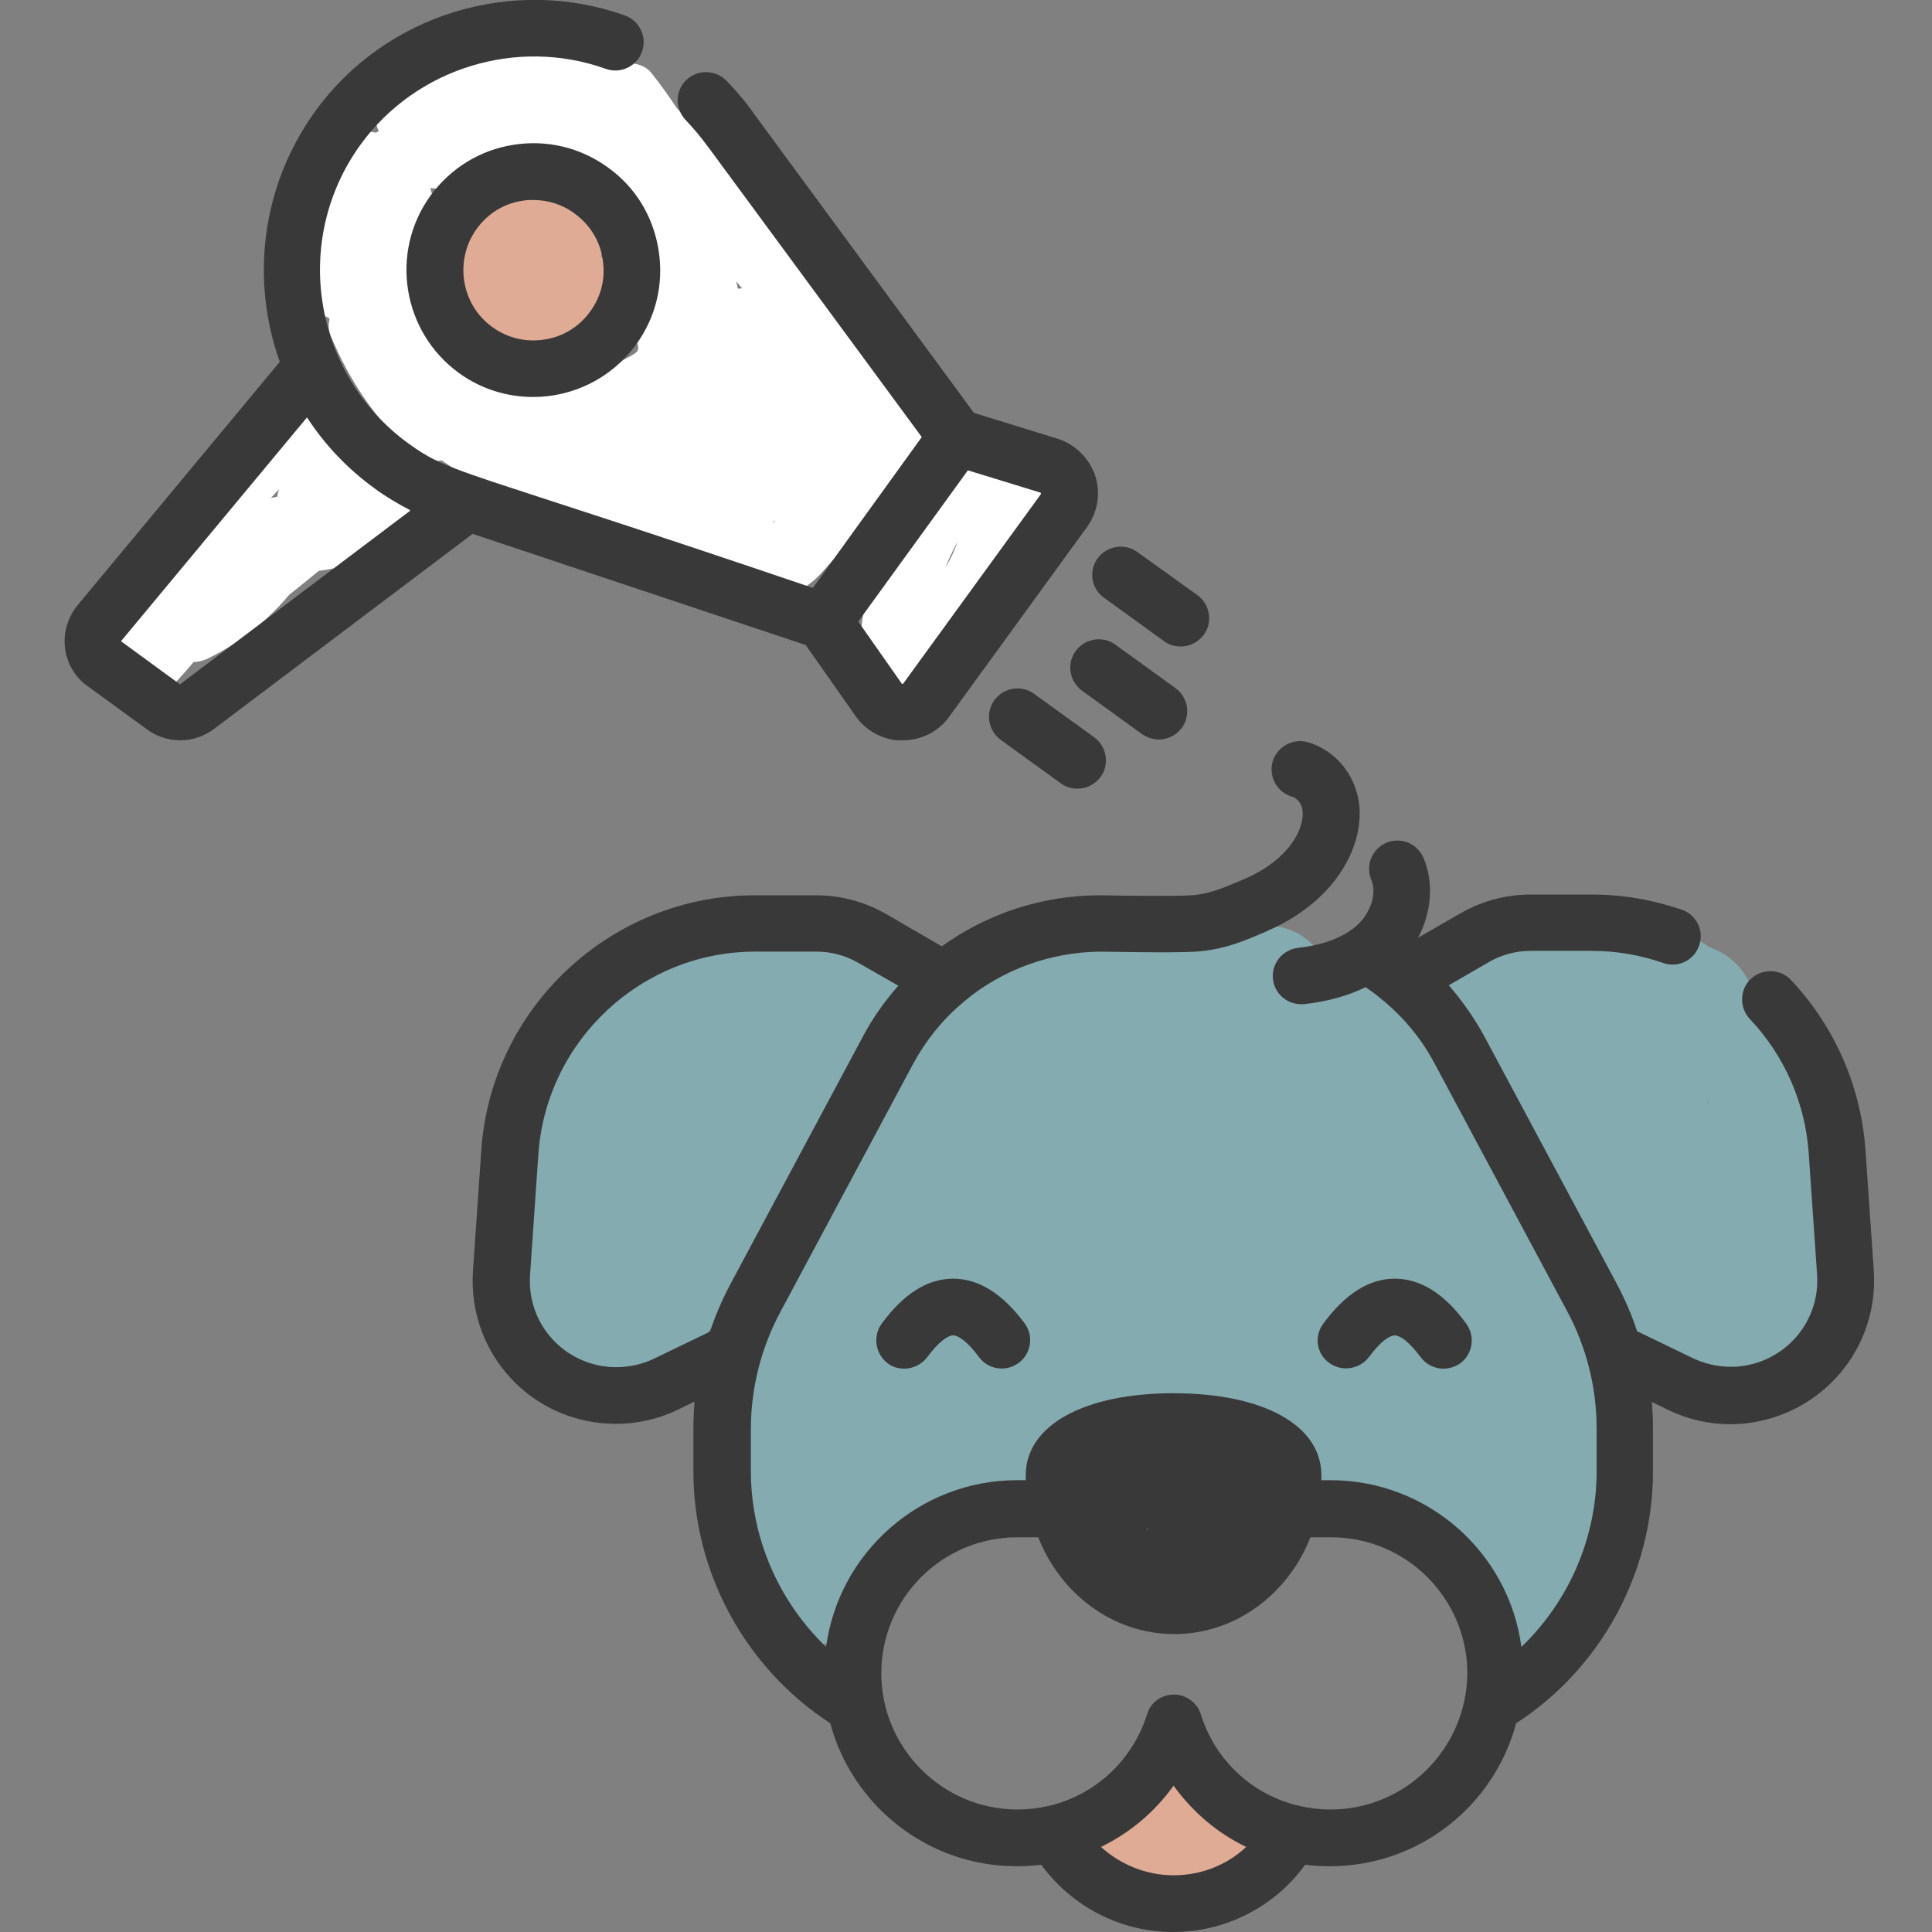 <svg xmlns="http://www.w3.org/2000/svg" xmlns:xlink="http://www.w3.org/1999/xlink" x="0px" y="0px" viewBox="0 0 511 511" style="enable-background:new 0 0 511 511;" xml:space="preserve"><rect x="0" y="0" width="511" height="511" fill="#808080" stroke="none"/><style type="text/css">	.st0{fill:#DFAB95;}	.st1{fill:#84ABAF;}	.st2{fill:#393939;}	.st3{fill:#FFFFFF;}</style><g id="Layer_2">	<g>		<g>			<path class="st0" d="M131.9,55.2c-9.3,3-15.5,12.3-12.6,22.1c2.8,9.3,12.1,14.8,21.5,13.2c19.9-3.5,23.8-35.4,3.2-41.1    c-19.8-5.5-33.9,27.2-15.9,37.8c9,5.3,18.8,0.4,22.6-8.7c1.6-3.9,3.2-8.9,2.1-13.1c-1.4-5-6.6-7.7-11.5-7.2    c-12.1,1.1-14,18.6-6.4,25.9c4,3.9,10.7,4.4,14.8,0.3c3.8-3.8,4-10.7-0.3-14.2c-2.4-1.9-6.3-3.3-9.1-1.2    c-6,4.6-7.7,12.1-3.3,18.5c3.7,5.3,12.3,9.5,18.8,7.9c6.3-1.6,10-8,9.8-14.2c-0.2-3.6-1.7-7.1-3.8-10c-1.9-2.7-5.4-5.5-5.4-8.9    c-3.2,2.4-6.3,4.8-9.5,7.2c-0.7-0.7-1.4-1.4-2.1-2.1c1.1-2.8,2.3-5.6,3.4-8.5c-0.6,0.4-1.5,1.1-2.4,1c-4-0.6-8,1-9.2,5.2    c-1,3.5,1.2,8.7,5.2,9.2c5,0.7,9.5,0.3,13.9-2.5c2.6-1.7,4.6-5.3,3.4-8.5c-1.5-4.3-4.1-6.9-8.4-8.3c-4.7-1.5-9.5,2.5-9.5,7.2    c0,7.2,4,11.4,7.8,17.1c0.4,0.6,0.9,2.4,1.4,2.7c-0.5-0.3,2,0.4,2-1.4c0,0-3.4-1.7-3.4-1.7c1.1-0.1-1.8,3.2-1.4,3    c-3-0.4-6.1-0.8-9.1-1.2c1-2.9,2-5.8,3-8.7c1.3,0.3,2.5,0.7,3.8,1c0.2,0.7,0.2,0.4-0.1-0.8c0.2-2.8-1.9-3.2-6.4-1.3    c-0.3-1.3-0.7-2.5-1-3.8c0.1,1.6-0.6,6-2.1,7.1c-0.1,0.1,0.4,0.5-0.3-0.2c-0.6-0.7-0.9-1-1.1-2.1c-0.4-2.9,4-10.6,7-7.1    c2.9,3.4,1.3,10-3.4,10.7c-3.8,0.6-6.8-4.6-2.3-6.1C145.1,66.7,141.2,52.2,131.9,55.2L131.9,55.2z"></path>		</g>	</g>	<g>		<g>			<path class="st0" d="M307,468.7c-3.2,5.6-7.2,10.4-12.5,14.1c-4.6,3.2-5.1,9.9,0,13c4.2,2.6,8.7,2.6,13.4,1.6    c1.8-0.4,3.6-1.1,5.5-1.3c1.8-0.2,3.3,0.5,5.1,0.5c5.3,0.1,9.6-4.3,9.9-9.6c0.3-5.4-3.3-9.2-7.7-11.8c-8.3-5-15.8,8-7.6,13    c1.7,1.4,1.8,0.6,0.2-2.2c0.6-1.1,1.3-2.2,1.9-3.3c0,0,0,0,0,0c1.3-0.3,2.5-0.7,3.8-1c-3.7-0.2-6.6-0.6-10.3,0.2    c-1.7,0.4-5.1,2.1-6.7,1.1c0,4.3,0,8.6,0,13c7.4-5.2,13.4-11.6,17.9-19.5C324.7,467.9,311.7,460.3,307,468.7L307,468.7z"></path>		</g>	</g>	<g>		<g>			<path class="st0" d="M306,477.3c2.9,2.5,5.8,5.1,8.7,7.6c2.1,1.8,6.2,4.3,7.3,6.7c-0.3-1.3-0.7-2.5-1-3.8c0-0.1,0-0.3,0-0.4    c0.6-1.1,1.3-2.2,1.9-3.3c-0.2,0.2-0.4,0.4-0.5,0.6c1.1-0.6,2.2-1.3,3.3-1.9c-0.2,0.1-0.5,0.1-0.7,0.2c-9.3,2.4-5.4,16.9,4,14.5    c8.3-2.1,8.6-11.7,3.3-17c-4.9-4.9-10.5-9.1-15.7-13.7c-3.1-2.7-7.6-3-10.6,0C303.3,469.4,302.9,474.6,306,477.3L306,477.3z"></path>		</g>	</g>	<g>		<g>			<path class="st1" d="M447,284.8c9.2,0,17.9-8,17.5-17.5c-0.4-9.5-7.7-17.5-17.5-17.5c-9.2,0-17.9,8-17.5,17.5    C429.9,276.8,437.2,284.8,447,284.8L447,284.8z"></path>		</g>	</g>	<g>		<g>			<path class="st1" d="M436.3,247c1.5-0.2,1.2-0.1-1,0.1c-1.3,0.1-2.5,0.2-3.8,0.3c-2.5,0.2-5.1,0.3-7.6,0.3    c-4.1,0-8.2-0.3-12.3-0.6c-9.7-0.6-19.9,0.3-28.2,5.9c-11.3,7.7-11.1,22.5,0,30.2c5.6,3.9,11.8,7,17.6,10.8    c1.2,0.8,2.4,1.6,3.6,2.5c-3.3-2.4,1.3,1.3,1.9,1.9c0.8,0.8,2.7,4.1,0.8,0.9c0.3,0.6,2.4,5,1.8,3.3c-0.6-1.9,0.8,3.2,0.9,3.7    c0.3,1.5,0.6,3,0.8,4.5c-0.6-4.2,0.2,2.4,0.3,3.1c0.2,1.6,0.3,3.1,0.5,4.7c1.1,9.4,2.7,18,7.4,26.4c9.8,17.4,37.1,5.6,32-13.5    c-4.7-17.8-13.5-33.7-25.2-47.9c-4.7-5.7-15.1-6.6-21.2-2.7c-6.1,3.9-10.9,12.4-8,19.8c6.4,16.6,13.4,33.5,23.9,47.9    c5.9,8.1,12.8,15.4,22.7,18.5c10.1,3.2,21.9,0.6,29.6-6.7c17.8-16.8,1.9-41.7-10.4-56.2c-2.4-2.8-5-5.3-7.5-8    c-0.7-0.8-3.3-4.6-1.6-1.7c-0.6-0.9-3.7-5.5-1.4-2.2c-0.5-0.8,0.1-2.3-0.1-0.5c-0.1,0.4-0.4,4.3,0.1,2.1c0.5-1.9-0.3,0.8-0.4,1    c-0.6,1.1-2.4,1.6-0.2,0.3c-0.9,0.5-4.4,2.3-1.7,1.3c-2.8,1-2,0.2-0.5,0.3c-1.4-0.1-2.2-0.5-3.5-0.9c2.6,0.8,0.5,0.6-0.2-0.3    c-0.9-1.1-1.1-1.9-0.2-0.2c1.6,2.9,0,0.3-0.1-0.3c0.3,1.2,0.5,2.4,0.9,3.5c0.6,1.9,0-0.7-0.1-1c0.1,1.2,0.2,2.4,0.3,3.6    c0.2,2.5,0.3,5,0.4,7.4c0.4,10.6,0.2,21.1-0.4,31.7c-0.5,9.2,8.4,17.9,17.5,17.5c9.9-0.4,16.9-7.7,17.5-17.5    c0.5-9.3,0.7-18.6,0.5-27.9c-0.2-8.8-0.2-18.3-2.8-26.7c-3.4-10.7-11.2-19.9-22.3-22.9c-10.7-2.9-22.7,0-30.4,8    c-7.9,8.2-10.7,19.6-7.9,30.6c2.3,9,8.9,16.1,15.1,22.6c1.3,1.3,2.6,2.7,3.8,4.1c0.7,0.8,1.5,1.7,2.1,2.6    c-0.2-0.3-1.4-1.8-0.2-0.2c2.4,3.4,4.6,7,6.5,10.7c1.8,3.5,0.4,0.4,0.1,0.2c1,1-0.5,3,0.2-0.1c0.6-3,1.5-5.9,4.3-7.4    c3.2-1.7,1.9-0.5,0.7-0.3c0.7-0.1,3.8,0.1,0.8-0.2c0,0,3.5,0.6,1.5,0.1c-0.9-0.3-0.8-0.2,0.1,0.1c1.2,0.5,1,0.3-0.5-0.5    c0.3-0.1,2,2,0.7,0.5c-0.8-0.9-1.8-1.8-2.6-2.7c-0.2-0.2-1.7-2.1-0.5-0.6c1.4,1.8-1.2-1.8-1.4-2.1c-2.6-3.9-5.1-7.9-7.3-12.1    c-2.4-4.4-4.6-8.9-6.6-13.5c-0.4-0.8-0.7-1.6-1.1-2.4c0.9,2.2-0.3-0.7-0.6-1.5c-1-2.5-2-4.9-2.9-7.4c-9.7,5.7-19.5,11.4-29.2,17    c0.3,0.4,3.2,4.1,1.4,1.8c1,1.4,2,2.7,2.9,4.1c2,3,3.9,6.2,5.5,9.5c0.8,1.5,1.4,3.1,2.2,4.6c0.5,1.1,0.5,1-0.1-0.3    c0.3,0.8,0.6,1.6,0.9,2.4c1.3,3.4,2.4,6.9,3.3,10.5c10.7-4.5,21.3-9,32-13.5c-0.5-0.9-1-1.8-1.4-2.7c0.8,1.8,0.8,1.8,0.2-0.1    c-0.4-2-1-4-1.4-6c-0.9-5,0.3,3.6-0.2-1.5c-0.2-2.1-0.4-4.2-0.6-6.2c-1-9.6-2.4-18.7-7.1-27.3c-8.3-15-24.2-21.1-37.5-30.4    c0,10.1,0,20.1,0,30.2c0.8-0.6,1.7-1.1,2.6-1.6c-1.9,0.8-1.8,0.9,0.1,0.3c-1.9,0.2-2.2,0.2-0.9,0.1c0.8-0.1,1.6-0.1,2.3-0.1    c3.7-0.1,7.4,0.3,11.1,0.6c9.9,0.6,19.5-0.3,29.2-1.8c9.1-1.4,14.9-13.3,12.2-21.5C454.6,249.3,446,245.5,436.3,247L436.3,247z"></path>		</g>	</g>	<g>		<g>			<path class="st1" d="M335,279.8c9.2,0,17.9-8,17.5-17.5c-0.4-9.5-7.7-17.5-17.5-17.5c-9.2,0-17.9,8-17.5,17.5    C317.9,271.8,325.2,279.8,335,279.8L335,279.8z"></path>		</g>	</g>	<g>		<g>			<path class="st1" d="M241.1,257.7c-17.2-7.1-35.4-13.7-54.4-11.5c-21.3,2.5-37.9,14.8-49.1,32.9c-11,17.9-6,39.9-0.8,59    c3.1,11.3,7.2,24.3,19.7,28.1c11.3,3.4,23.4-4.6,30.2-13.1c6.6-8.2,10.9-17.7,12.6-28.2c1-6.4,1.5-12.7,1.4-19.2    c0-2.6-0.2-5.2-0.3-7.8c-0.1-1.3-0.1-2.6-0.2-3.9c0-0.6-0.1-1.3-0.1-1.9c0.1-3.1-0.4-1.6-1.3,4.4c-2.1,2.1-4.2,4.2-6.3,6.3    c-5.3,1-6.7,1.4-4.1,1.2c0.6,0,1.2-0.1,1.7-0.1c1.4-0.1,2.9-0.2,4.3-0.3c2.4-0.1,4.8-0.2,7.2-0.3c4.2-0.1-3.8-0.6,0.3,0    c2.2,0.3,0.1,0.1-0.9-0.5c-1.6-0.9-2.6-2.1-3.2-3.8c-1.8-2.2-2.3-4.8-1.3-7.7c0.2-0.5,0.5-1.1,0.7-1.6c-0.9,1.4-1,1.6-0.3,0.6    c1.4-1.7-1.7,1.6-1.7,1.6c-1,1-2,1.9-3.1,2.8c-2.2,2.1-4.3,4.2-6.4,6.4c-5,5.2-9.4,10.9-13.8,16.6c-5.6,7.3-1.4,19.9,6.3,23.9    c9.3,4.9,18,1.5,23.9-6.3c-1.5,1.9,1.9-2.3,2.3-2.8c1.4-1.6,2.7-3.2,4.1-4.7c2.4-2.7,4.9-5.2,7.5-7.7c6.2-6,12.4-12,14.3-20.8    c2.3-10.7-2.9-22.2-12.8-27.2c-7-3.5-14.6-4.1-22.3-3.6c-10.6,0.7-21.2,0.9-27.4,11.3c-4.8,8.1-2.3,19-2.3,27.9    c0,1.9,0,3.9-0.1,5.8c0,0-0.5,5.8-0.2,3c-0.3,1.9-0.7,3.7-1.2,5.5c-0.2,0.8-2,5.8-0.5,2.2c-0.6,1.4-1.3,2.7-2,4    c-0.4,0.7-3.1,3.9-0.6,1.3c-1,1.1-2,2.1-3.1,3.1c1.7-1.2,1.7-1.2,0-0.1c-3.8,2-1.4,1.9,7.1-0.3c2.6,1.5,5.1,3,7.7,4.5    c1,1.9,1.2,2.2,0.6,1c-0.4-0.9-0.4-0.8,0.1,0.3c-0.5-1.1-0.8-2.2-1.2-3.3c-1.1-3.1-1.9-6.2-2.7-9.4c-1.5-6.1-2.5-12.2-3.6-18.4    c-0.2-0.9-0.4-2.6-0.2-0.7c-0.2-1.8-0.3-3.6-0.2-5.4c-0.1,2.4,0.3,0.2,0.4-1c0.2-1.6-1.1,1.5,0.4-1c0.7-1.1,1.4-2.3,2.1-3.5    c0.6-0.9,2.1-3,0.6-1c1.8-2.3,3.8-4.6,5.9-6.7c3-3,5.7-4.6,8.9-5.6c1.3-0.4,2.7-0.7,4-1c4.8-1.1-3,0,1.9-0.3    c2.8-0.1,5.5-0.1,8.3,0c3.4,0.1-0.9-0.3,1.2,0.1c1.5,0.3,3,0.5,4.5,0.9c3,0.7,5.9,1.5,8.8,2.4c6.4,2.1,12.7,4.6,18.9,7.2    c8.5,3.5,19.6-3.8,21.5-12.2C255.7,269,250.2,261.4,241.1,257.7L241.1,257.7z"></path>		</g>	</g>	<g>		<g>			<path class="st1" d="M194.8,351.3c0.8,22.1,1.6,44.3,2.4,66.4c0.3,8.7,6.4,16,15.2,17.2c8.6,1.2,16.7-4.1,19.2-12.5    c0.3-1,0.6-1.9,0.9-2.9c-0.8,1.9-0.8,1.9,0.1,0.1c0.8-1.3,1.5-2.6,2.4-3.8c-2.3,3.1,1.7-1.6,2.3-2.1c1.1-1.1,2.3-2.1,3.5-3    c-2.9,2.3,2.2-1.4,2.7-1.7c1.4-0.9,2.7-1.7,4.1-2.5c1.8-1,3.6-1.9,5.4-2.8c0.6-0.3,5.7-2.6,3-1.4c14.9-6.3,31-9.7,46.7-13.1    c2.2-0.5,4.3-0.9,6.5-1.4c0.1,0,5.7-0.8,2.8-0.5c2.5-0.3,5-0.4,7.5-0.4c0.1,0,5.9,0.5,2.6,0c8.2,1.1,15.9,4.5,23.9,6.5    c7.9,2,16.1,2.5,24.2,3.2c0.7,0.1,3.5,0,4.1,0.4c-2.4-0.3-2.7-0.3-0.7,0c0.8,0.2,1.7,0.4,2.5,0.6c3.3,0.6-2.6-1.7,0.4,0.1    c1.6,1,1.4,0.8-0.6-0.6c1.3,1.4,1.2,1.1-0.3-0.6c3.5-8.6,7-17.1,10.5-25.7c-1.7,0.4-3.4,0.8-5.1,1.2c-12.9,3-16.9,20.3-7.7,29.2    c2,1.9,3.9,4,5.6,6.1c-2.1-2.4,1.1,1.6,1.2,1.8c0.8,1.1,1.5,2.3,2.2,3.5c1.4,2.4,2.7,4.8,3.8,7.3c0.8,1.7-0.5-1.8,0.4,1.2    c0.5,1.6,1,3.1,1.5,4.7c2,6.7,7.7,11.6,14.5,12.5c7.5,1,13-2.6,17.4-8.4c18.5-24,15-57.7,10.6-85.7c-2.4-15.3-8-29.8-16.7-42.7    c-4.5-6.7-9.6-13-14.8-19.1c-4.5-5.2-8.9-10.9-14.1-15.4c-6.8-5.9-14.4-9.1-23.2-10.4c-1.3-0.2-2.6-0.4-3.9-0.5    c-4.7-0.6-1.9-0.3-0.9-0.1c-1.6-0.3-3.2-0.5-4.8-0.9c-3.6-0.8-7.1-1.9-10.5-3c-14.1-4.7-28.4-11-43.6-9.8    c-18.3,1.4-30.9,12-44.1,23.6c-10.9,9.6-22.3,18.8-32.2,29.3c-11.8,12.5-21.3,27.3-23.6,44.6c-2.3,16.9,1.9,34.3,14.4,46.4    c4.3,4.2,11.1,6.4,17,4.5c7.5-2.4,13.5-6.7,18.9-12.3c2-2,4-4.1,6-6.1c1.5-1.3,1.4-1.3-0.3,0.1c0.4-0.3,0.9-0.6,1.3-0.9    c1.8-0.9,1.9-1,0.1-0.3c0.5-0.2,1-0.4,1.5-0.5c1.5-0.5,3.1-0.9,4.6-1.2c1-0.2,4.9-0.7,1.8-0.3c3.5-0.3,7-0.6,10.4-0.8    c8.2-0.6,16.5-1.1,24.7-1.7c15.8-1.1,31.6-2.2,47.4-3.2c7.4-0.5,14.9-1,22.3-1c8.9,0,12.8,0.3,20.2,2.1c8.6,2,17.2-2,20.6-10.1    c3.4-8.1,0.3-17.2-7.2-21.9c-39.1-24.7-80-49-127.4-51.8c-22.5-1.3-46.1,2.9-65.8,13.9c-10.6,5.9-21.3,15.2-25.3,27    c-5.7,16.9,8.4,31,25,30.2c6.9-0.3,13.9-2.2,20.6-3.5c6.7-1.3,13.5-2.5,20.2-3.8c13.8-2.6,27.6-5.1,41.4-7.7    c8.5-1.6,13.6-11.3,12.5-19.2c-1.1-8-8.5-15.8-17.2-15.2c-14,1.1-28,2.2-42,3.2c1.6,11.5,3.1,22.9,4.7,34.4    c13.1-3.7,26.3-6.7,39.7-9c3.1-0.5,6.2-1,9.4-1.5c1.6-0.2,3.1-0.5,4.7-0.7c-2.7,0.4,3-0.3,2.9-0.3c6.9-0.8,13.8-1.4,20.8-1.9    c7.4-0.5,15.1-5.1,16.9-12.8c1.6-7.1-0.9-16.4-8-19.8c-14.5-7-29.1-13.9-43.6-20.9c-2.9,10.9-5.9,21.7-8.8,32.6    c2.8,0.2,5.6,0.5,8.4,0.8c1.2,0.1,2.5,0.3,3.7,0.4c3.1,0.4-2.2-0.3,0.9,0.1c5.5,0.8,11.1,1.8,16.6,3c10.7,2.3,21.2,5.3,31.5,8.8    c0-11.2,0-22.5,0-33.7c-20.4,3.2-40.1,10.2-58.3,20c-15.3,8.2-8.3,33,8.8,32.6c12.7-0.3,25.4-0.6,38.1,0.1    c3.1,0.2,6.1,0.4,9.2,0.7c0.5,0,4.4,0.5,1.8,0.1c1.5,0.2,3,0.5,4.5,0.7c6.4,1.1,12.6,2.6,18.8,4.6c-1.4-10.7-2.8-21.3-4.2-32    c-0.5,0.3-6.4,3-3.9,1.9c-1.6,0.7-3.3,1.3-5,1.9c-3.9,1.4-7.9,2.5-11.9,3.5c-1.7,0.4-3.5,0.8-5.2,1.1c-1.2,0.2-2.3,0.4-3.5,0.6    c1.7-0.2,1.5-0.2-0.6,0c-4.1,0.3-8.2,0.6-12.4,0.6c2.9,10.9,5.9,21.7,8.8,32.6c11.6-7.6,23.2-15.3,34.7-22.9    c3.6-2.4,13.2-7.1-1.3-3.7c-0.6-0.2-1.2-0.5-1.7-0.7c0.7,0.4,1.3,0.8,1.9,1.2c1.3,0.8,2.6,1.6,3.9,2.4c5.4,3.3,10.7,6.5,16.1,9.8    c2.2,1.4,4.4,2.8,6.5,4.3c1.6,1.1-1.5-1.6,0.7,0.7c0.9,0.9,1.8,1.9,2.7,2.7c1.4,1.3-1.1-1.9,0.5,0.7c2.4,3.9-1-3.1,0.6,1.2    c1.1,3,0.4-1.3,0.2,0.4c-0.1,1-0.7,4.1,0.1,0.3c0.3-0.5,0.5-1,0.8-1.5c-0.9,1.4-0.9,1.6-0.2,0.6c0.8-1,0.6-0.9-0.5,0.3    c0.4-0.4,0.8-0.7,1.2-1.1c3.4-1.7,0.2-0.3-0.5,0.1c-1.6,0.8,2.7,0.2-0.4,0.1c-1.2,0-4.1-0.9-1.6,0c-1.3-0.5-2.7-0.7-4.1-1.1    c-0.5-0.2-4-1.5-1.4-0.4c-1.6-0.7-3.1-1.4-4.7-2.1c-8.3-3.9-19.3-2.6-23.9,6.3c-4.1,7.8-2.6,19.8,6.3,23.9    c9.3,4.4,18.9,8.7,29.4,8.5c9.8-0.2,19.7-3.9,26.4-11.3c14.5-16.4,7.8-40.8-7.8-53.8c-6.9-5.8-14.7-10.3-22.4-15    c-8.2-5-16.2-11.4-26.3-10.9c-10.5,0.5-19.7,8.8-28.1,14.4c-8.3,5.5-16.5,10.9-24.8,16.4c-6.3,4.1-10.5,12.2-8,19.8    c2.4,7.4,8.9,12.8,16.9,12.8c21,0.1,41.3-5,60.1-14.3c6.2-3.1,9.2-11,8.4-17.4c-0.9-7-5.8-12.4-12.5-14.5    c-26.3-8.5-54.3-8.2-81.6-7.5c2.9,10.9,5.9,21.7,8.8,32.6c9.2-4.9,13.5-6.8,23-10c8.8-2.9,17.8-5,27-6.5    c7.2-1.1,13.2-9.9,12.8-16.9c-0.4-8.1-5.3-14.3-12.8-16.9c-22.8-7.8-46.4-12.5-70.3-14.5c-17-1.4-24.2,25.2-8.8,32.6    c14.5,7,29.1,13.9,43.6,20.9c2.9-10.9,5.9-21.7,8.8-32.6c-29.3,2-58.4,6.8-86.7,14.7c-8.4,2.4-13.7,10.7-12.5,19.2    c1.1,8,8.5,15.8,17.2,15.2c14-1.1,28-2.2,42-3.2c-1.6-11.5-3.1-22.9-4.7-34.4c-20.2,3.8-40.4,7.5-60.7,11.3    c-2.6,0.5-5.1,1-7.7,1.4c-1.9,0.3-4.8,1.5-6.7,1.3c3.8,0.4,2.2-0.5,0.9-0.3c-2.6,0.6-0.1-0.1,1,0.2c1,0.3,9.8,15.5,7.9,16.8    c0.2-0.2,2.6-3.8,1.2-2c-1.2,1.5,0.4-0.4,0.6-0.5c0.7-0.7,1.4-1.4,2.1-2.1c0.7-0.7,1.5-1.4,2.3-2c-2.6,2-0.4,0.3,0.2,0    c3.7-2.1,7.2-4.3,11.1-5.9c-2.6,1.1,0.1,0,0.5-0.1c1.1-0.4,2.1-0.8,3.2-1.1c2.1-0.7,4.3-1.3,6.5-1.9c1.9-0.5,3.8-0.9,5.8-1.3    c1.1-0.2,2.2-0.4,3.3-0.6c2.9-0.6-4,0.3,1.2-0.2c8.8-0.9,17.6-0.9,26.4,0.1c0.4,0,4,0.5,1.9,0.2c-2-0.3,1.5,0.2,1.9,0.3    c2,0.3,4,0.7,5.9,1.1c4.8,1,9.5,2.2,14.1,3.6c4.3,1.3,8.5,2.8,12.7,4.4c1.1,0.4,2.2,0.9,3.4,1.3c0.3,0.1,3.1,1.3,0.8,0.3    c2.2,0.9,4.4,1.9,6.6,3c19.7,9.2,38.1,20.8,56.4,32.4c4.5-10.7,9-21.3,13.5-32c-16.2-3.8-32.5-3.6-49-2.5    c-16.7,1.1-33.4,2.3-50.2,3.4c-8.2,0.6-16.5,1.1-24.7,1.7c-7.9,0.5-16.1,0.9-23.9,3c-8.2,2.2-15.4,6.4-21.5,12.3    c-2.1,2-3.9,4.2-5.9,6.2c-1,1-2,2-3.1,2.8c1.7-1.3,1.8-1.5,0.2-0.4c2.2-0.7,2.3-0.8,0.4-0.2c5.7,1.5,11.4,3,17,4.5    c-0.6-0.5-3.4-4-0.9-0.6c-0.8-1.1-1.4-2.3-2.2-3.4c-0.5-0.7-1.2-3,0.1,0.5c-0.5-1.3-0.9-2.6-1.3-3.9c0-0.2-1.1-4.5-0.5-1.7    c0.6,2.7-0.1-1.5-0.1-1.8c-0.1-1.4-0.1-2.8,0-4.2c0.1-1.1,0.8-5.2,0-1c0.5-2.3,1-4.6,1.7-6.9c0.2-0.7,2.1-4.9,0.3-1    c0.7-1.5,1.4-2.9,2.2-4.3c1.3-2.3,2.8-4.6,4.3-6.8c2.8-4.1-1.3,1.2,0.7-0.9c1.3-1.4,2.5-2.9,3.7-4.3c8.5-9.2,18.3-17.2,27.7-25.5    c4.6-4,9.1-8.1,13.8-12.1c3.6-3,7.4-4.9,12-6.4c2.4-0.8-3.6-0.2,0.8-0.1c1.6,0.1,3.1,0,4.7,0.1c3.4,0.2,0.8,0.1,0.1,0    c1.6,0.3,3.2,0.6,4.8,1c6,1.5,11.8,3.6,17.6,5.7c5.8,2.1,11.7,4.1,17.8,5.3c1.1,0.2,2.1,0.4,3.2,0.6c1.4,0.2,9.5,1.4,4.9,0.7    c1.6,0.2,3.2,0.5,4.8,0.8c0.8,0.2,5,1.7,1.9,0.2c0.7,0.3,4.1,3.2,1.7,0.9c0.8,0.7,1.5,1.5,2.3,2.3c2.3,2.4,4.5,5,6.7,7.5    c1.9,2.1,3.8,4.3,5.6,6.5c0.7,0.9,1.5,1.8,2.2,2.6c0.7,0.9,1.4,1.8,2.2,2.7c-1-1.3-0.8-1.1,0.4,0.5c3.3,4.6,6.5,9.3,9.2,14.3    c0.8,1.5,1.5,3,2.3,4.6c-1.5-3.1,0.7,1.9,0.8,2.1c1.2,3.4,2.1,6.8,2.9,10.3c2.5,11.1,3.9,22.9,3.7,36.6c0,3.1-0.3,6.2-0.5,9.4    c0.4-4.1-0.2,0.8-0.3,1.5c-0.3,1.5-0.6,3-1,4.5c-0.4,1.5-0.9,2.9-1.3,4.3c-1,3.8,1.2-1.8-0.5,1.4c-1.7,3.2-3.4,6.2-5.6,9    c10.7,1.4,21.3,2.8,32,4.2c-4.4-15.2-12.5-29-23.9-40c-2.6,9.7-5.1,19.5-7.7,29.2c1.7-0.4,3.4-0.8,5.1-1.2    c10.4-2.4,16.9-16.6,10.5-25.7c-9.7-13.9-23.8-16.5-39.8-17.5c-1.4-0.1-2.7-0.2-4.1-0.3c-3-0.2,2.2,0.6-1.5-0.2    c-3.8-0.8-7.4-1.8-11.1-2.9c-8.1-2.5-15.9-4.7-24.3-5.7c-16.3-1.9-33.4,3.3-49.1,7.1c-15.1,3.7-30,8.4-43.8,15.7    c-15.6,8.2-29.4,20.7-34.5,38.1c11.5,1.6,22.9,3.1,34.4,4.7c-0.8-22.1-1.6-44.3-2.4-66.4c-0.3-9.1-7.8-17.9-17.5-17.5    C203.1,334.2,194.4,341.5,194.8,351.3L194.8,351.3z"></path>		</g>	</g>	<g>		<g>			<path class="st2" d="M281.6,394c15.8,7.2,32.9,3.1,49.1,8.2c9.3,2.9,13.1-11.4,4-14.5c-7.4-2.5-14.8-5.1-22.3-7.6    c-7-2.4-15.2-6.3-22.3-2.1c-13,7.6-6.7,26.5,1,35.6c4.1,4.8,10.2,7.5,16.5,5.7c6.5-1.8,11.8-8.2,11.5-15.1    c-0.5-13.8-19-20.2-27.3-8.8c-8.2,11.1,0.9,25.2,14,24.7c6-0.2,11.3-3.4,15.4-7.6c4.6-4.7,11-12.3,5.4-18.6    c-4.4-5-12.7-3.9-15.8,1.9c-3.2,6.2,0.1,14,5,18.2c10.8,9.2,29.8-2.3,21.1-15.8c-4.8-7.6-13.4-6.3-19.4-1.1    c-5.1,4.4-13.3,10.7-14.9,17.5c-1.9,8.3,6.5,14.4,14.1,11.6c3.7-1.4,6.3-4.5,7.3-8.3c1-3.6-0.5-7.3,0.3-10.8    c2.1-9.4-12.3-13.4-14.5-4c-0.5,2.4-0.7,4.6-0.6,7c0.1,1,0.2,2,0.3,3.1c-0.2,2.8,2.1,3.1,6.9,0.8c0.3,1.3,0.7,2.5,1,3.8    c0.1,1-0.1,0.3,0.8-0.6c0.8-0.8,1.6-1.7,2.4-2.5c1.8-1.8,3.6-3.6,5.5-5.4c2-1.9,2.3-1.1,0.2-4c-1.8-0.9-2.3-1.7-1.6-2.5    c0.1-0.1,0.2-0.2,0.4-0.2c0.1,0.1,0.5-0.2-0.1-0.5c-0.2-0.2-0.3-0.4-0.4-0.6c-0.6-1.5-1.4-0.5-2.2,3c-1.3,0.3-2.5,0.7-3.8,1    c-1-0.4-1.9-0.8-2.9-1.2c-0.7-1.8-1.5-3.5-2.2-5.3c0,0.3,0,0.6,0.1,0.9c0.3-1.3,0.7-2.5,1-3.8c-1.7,3-4.5,7.1-7.8,8.4    c-1,0.4-4.3,0-3.5,0.8c-0.3-0.3,0.6-2.4,0.1-1.2c-0.1,0.3,0.3,0.3,0.3,0.4c0.2,0.7,0.3,0.6,0.2-0.4c-0.1,0.3-0.3,0.5-0.6,0.6    c-0.2-0.1-0.9-0.7-1.3-1.1c-2.1-2.3-4.1-7-4.7-10c-0.7-4.1,1.2-2.4,4.3-1.4c9.6,3.2,19.2,6.5,28.8,9.8c1.3-4.8,2.7-9.6,4-14.5    c-7.6-2.4-15.5-2.9-23.4-3.2c-7.4-0.3-15.2-0.3-22.1-3.5c-3.7-1.7-8-1-10.3,2.7C277,387,277.9,392.3,281.6,394L281.6,394z"></path>		</g>	</g>	<g>		<g>			<path class="st3" d="M76.4,121.7c3.5,3.1,6.1,6.4,8.4,10.4c3.4-3.4,6.8-6.8,10.3-10.3c-7.1-3.2-12.1-9.7-20.7-9.1    c-8.4,0.6-12.9,8.5-18.7,13.5c-12.4,10.7-27.8,19.4-31.1,37c-1.3,7.1-0.8,17.8,6.1,22c7.9,4.8,15.4-4.1,20-9.5    c9.1-10.6,16.1-24.3,29.2-30.6c6.8-3.3,3.4-14.2-3.8-14c-10.3,0.3-19.1,8.7-27.2,14.1c-4.6,3.1-9.4,6.1-13.9,9.3    c-3.9,2.8-7.1,6.9-5.6,12.1c3.2,11.1,17.3,5.6,24.4,2.8c9.4-3.8,17.7-9.1,25.4-15.7c-3.9-3-7.9-6.1-11.8-9.1    c-5.2,7.4-12.1,12.9-20.2,16.7c2.5,4.3,5,8.6,7.6,13c16.5-12.6,32.6-25.6,48.4-39c2.8-2.4,2.7-7.1,0.6-9.8    c-2.4-3.1-6.2-3.5-9.7-1.9c-4.3,2-8.6,4.5-13.1,5.9c1.3,0,2.7,0,4,0c2.6,1.1,3.7,2.7,3,4.6c0.3-0.6,0.7-1.2,1.2-1.7    c1-1.2,2.2-2.2,3.5-3.1c-3.8-2.2-7.5-4.3-11.3-6.5c0,0.4,0,0.8,0,1.2c0.3-1.3,0.7-2.5,1-3.8c-1.5,2.9-3.7,4.4-4.3,7.9    c-0.7,3.7,0.7,7.2,3.8,9.4c6.1,4.2,14.3-1.4,20-3.9c-3-3.9-6.1-7.9-9.1-11.8c-6.4,5.6-12.8,11.3-19.2,16.9    c-4.8,4.2-1.1,13.2,5.3,12.8c9.4-0.5,18.2-2.9,26.6-7.2c8.6-4.4,1-17.3-7.6-13c-6,3-12.4,4.7-19,5.1c1.8,4.3,3.5,8.5,5.3,12.8    c6.4-5.6,12.8-11.3,19.2-16.9c2.8-2.5,2.7-7.1,0.6-9.8c-2.5-3.2-6.2-3.4-9.7-1.9c-2,0.9-5.8,3.5-7.9,3.4c1.3,0.3,2.5,0.7,3.8,1    c-0.2-0.2-0.5-0.4-0.7-0.6c1.1,1.5,2.3,3,3.4,4.5c-0.7,2.7-0.5,3.2,0.7,1.4c0.6-0.6,1.1-1.3,1.5-2.1c1-1.8,1.3-3.5,1.4-5.6    c0.2-5.5-6.6-9.5-11.3-6.5c-7,4.6-15.5,13.8-10.6,22.8c5.7,10.7,19.8,0.8,27.2-2.6c-3-3.9-6.1-7.9-9.1-11.8    c-14.8,12.6-29.9,24.8-45.4,36.7c-7.6,5.8-1.3,17.2,7.6,13c10.5-5,19-12.7,25.6-22.1c5.1-7.3-5.7-14.4-11.8-9.1    c-4.5,3.9-9.3,7.2-14.6,9.9c-2.3,1.2-4.7,2.3-7.2,3.2c-1.5,0.6-3.1,1.1-4.7,1.5c-0.5,0.1-1,0.3-1.6,0.4c-2.6,0.4-2.1,0.8,1.4,1.2    c0.7,1.8,1.5,3.5,2.2,5.3c0-0.3,0-0.7-0.1-1c-0.3,1.3-0.7,2.5-1,3.8c-0.8,0.3-0.6,0.2,0.3-0.4c0.8-0.5,1.6-1.1,2.4-1.6    c1.6-1.1,3.3-2.2,4.9-3.3c3-2,6-4,9-6c3-2,6-4,9-6c2.2-1.5,4.7-3.8,7.4-3.8c-1.3-4.7-2.5-9.3-3.8-14    c-8.7,4.2-15.3,11.2-21.2,18.8c-5.5,7.1-10.8,16.5-18.5,21.6c1.3-0.3,2.5-0.7,3.8-1c-0.5,0-1,0.1-1.5,0.1c1.3,0.3,2.5,0.7,3.8,1    c2.2,1.6,0.6-0.2,0.3-1.9c-0.2-1.4-0.1-2.9,0.2-4.3c0.5-2.9,1.8-5.6,3.3-8c3.7-6.1,9.6-10.4,15.2-14.7    c5.7-4.4,11.1-8.8,15.9-14.2c2.1-2.4,2.6-2.1,5.3-0.4c2.9,1.9,5.4,4.1,8.6,5.6c6.6,3,14.1-3.3,10.3-10.3    c-2.8-5.1-6.4-9.6-10.7-13.5C79.8,104.7,69.2,115.3,76.4,121.7L76.4,121.7z"></path>		</g>	</g>	<g>		<g>			<path class="st3" d="M245.2,123c-7.2,9.6-12.5,20.7-15.4,32.4c-2.2,8.9-7,33,9.8,29.9c5.6-1,9.6-5.9,13.3-9.9    c4-4.2,7.7-8.6,10.9-13.4c3-4.4,5.4-9.3,6.9-14.4c0.8-2.9,1.3-6,1.5-9c0.2-2.7-0.4-5.6,0.2-8.3c-5,1.3-10,2.6-15,4    c1.8,1.4,3.5,2.8,5.3,4.2c3.8,3,9,3.7,12.7,0c3.1-3.1,3.8-9.7,0-12.7c-1.8-1.4-3.5-2.8-5.3-4.2c-5-3.9-13.4-3.3-15,4    c-1.1,4.7-0.2,9.4-1,14.1c-0.6,3.8-2.2,7.4-4.2,10.7c-2,3.4-4.4,6.5-7.1,9.4c-2.5,2.7-5.9,7.4-9,8.9c1.5-0.4,3-0.8,4.5-1.2    c-0.4,0-0.7,0.1-1.1,0.1c1.5,0.4,3,0.8,4.5,1.2c-0.3-0.2-0.5-0.4-0.8-0.6c1.4,1.8,2.8,3.6,4.1,5.4c-0.5-2.9,0.7-7.1,1.2-10.1    c0.8-3.9,1.8-7.7,3.1-11.4c2.6-7.2,6.5-13.9,11.1-20c2.9-3.9,0.6-10.1-3.2-12.3C252.9,117.1,248.2,119.1,245.2,123L245.2,123z"></path>		</g>	</g>	<g>		<g>			<path class="st3" d="M100.7,35.5c2.4,3.3,4.9,6.5,7.3,9.8c2.6-4.5,5.2-9,7.8-13.5c-11.3-1.2-21.7,4.6-27.9,13.9    c5.5,0.7,11,1.4,16.4,2.1c-0.4,0.7-0.4,0.7,0.1,0.1c-5.6-1.5-11.2-3-16.8-4.5c-0.2,10.5-2.4,20.4-6.4,30    c-3.9,9.3,12.2,16.2,16.4,6.9c3.6-7.9,8.2-15,14.1-21.3c-5-1.3-10-2.6-15-4c2.3,8.2,2.2,16.9-1.3,24.7c5.2,0,10.4,0,15.5,0    c-3-4.2-6-8.4-8.9-12.6c-4.9-6.9-16.8-5-16.8,4.5c0,10.7,3.7,20,10.3,28.3c3,3.8,9.6,3.2,12.7,0c3.8-3.8,3-8.9,0-12.7    c-1.9-2.4-3.8-4.8-5.7-7.1c-5.5-6.9-18.4,0.6-15,8.8c4.9,11.7,11.8,22.1,21.3,30.6c5.9,5.2,15.1,1.6,15.4-6.4    c0.4-10-3.2-18.9-9.5-26.5c-4.2,4.2-8.5,8.5-12.7,12.7c6.8,6.2,12.9,12.9,18.2,20.5c2.6-4.5,5.2-9,7.8-13.5    c-1.8-0.1-2.9-0.7-4.4-1.7c-8.5-5.3-19,7.6-10.9,14.1c10.4,8.4,27.7,17.4,40.4,8.6c6.4-4.4,8.6-13.4,4.4-20.1    c-3.7-5.9-10.6-8.9-17.1-10.2c-5.2-1.1-12,2.5-11.4,8.7c1,11.4,10.1,16.9,20.8,14.1c8.6-2.2,17.4-5.4,25.1-9.8    c8.5-4.9,14-13.2,11.3-23.3c-1.1-4.2-3.6-7.7-5.2-11.6c-1.6-4-1.5-8.2-1.2-12.4c0.5-8.1,1.6-16.2-0.9-24.2    c-2.5-8-7.9-14.6-16-17.2c-8.7-2.8-19.1-0.8-27.5,2c-2.4,0.8-4.7,1.7-7.1,2.7c-1.7,0.8-5,1.7-6.3,3.1c-2.1,0.8-1.7,1.2,1.3,1    c0.7,0.4,0.9,1,0.7,1.9c-0.2-0.1,0.5-0.4,1.5-0.7c-1.6,0-3.2,0-4.8,0c9.9,2,19.1,5.4,27.9,10.3c9.4,5.3,17-6.5,10.9-14.1    c-5.2-6.5-12.1-10.9-19.9-13.6c0.7,5.5,1.4,11,2.1,16.4c0.1-0.1,0.9,0.1,1.3,0.3c7.3,3.8,18-4.5,12.3-12.3    c-3.3-4.5-6.9-6.8-12.6-7.1c-7.4-0.4-12.5,10.4-6.4,15.4c8.4,6.8,17.9,11.6,28.7,13.4c3.6,0.6,7.1-0.1,9.5-3.2    c1.9-2.6,2.9-7.2,0.7-10c-2.6-3.4-5.2-6.8-7.8-10.1c-4.7,3.6-9.4,7.3-14.1,10.9c5.1,5.3,10.1,10.6,15.2,15.9    c3.6-4.7,7.3-9.4,10.9-14.1c-3.1-1.4-4.2-2.7-4.7-6.1c-5,2.9-10,5.8-15,8.8c8.2,10.5,14.2,22.5,18,35.2    c4.4-3.4,8.8-6.8,13.2-10.2c-5.1-3.7-9.8-7.8-14.2-12.2c-6.3-6.2-17.7,0-15,8.8c3,10,6.1,19.9,9.1,29.9c1.5,5,3,10,4.6,15    c0.8,2.5,1.5,5,2.3,7.5c0.4,1.2,0.8,2.5,1.1,3.7c0.4,1.6,0.5,1.8,0.1,0.5c0.8-1.3,1.5-2.6,2.3-4c-1.2,1.4-6.2,2.3-8.3,3.1    c-4,1.4-8,2.8-12,4.1c3.7,3.7,7.4,7.4,11.1,11.1c0.6-3,1.8-4,4.8-4.6c-2.9-5-5.8-10-8.8-15c-7.7,7.8-16.9,13-27.5,15.5    c-8.4,2-8.8,15.6,0,17.4c19,3.8,37.7,9.2,55.7,16.3c4.5,1.8,9,3.8,13.9,2.3c4.2-1.3,6.9-4.6,9.7-7.8c6.7-7.6,13.4-15.2,20.1-22.9    c6.6-7.6,10.5-16.6,3.2-25.4c-5.7-6.9-12.7-12.9-18.8-19.5c-12.8-13.7-24.8-28.1-36.1-43.1c-2.4-3.2-6-5.3-10.2-4.1    c-3.5,1-7,4.8-6.6,8.7c2.5,25,7.9,49.6,16.7,73.2c4,10.7,20.9,6.4,17.4-4.8c-2.4-7.7-2.7-15.2-0.5-23c-5.8,0-11.6,0-17.4,0    c2.9,14.2-1.1,28.3-9.8,39.7c4.7-0.6,9.4-1.2,14.1-1.8c-2.2-1.8-4.4-3.5-6.6-5.3c-0.6,4.7-1.2,9.4-1.8,14.1    c10-5,20.1-10.6,26.3-20.3c5.9-9.2,7-21.4,1.4-31c-5.2,3-10.4,6.1-15.5,9.1c7.1,9.7,6.5,25.1-3.9,32.5    c-9.3,6.7-1.3,21.2,9.1,15.5c13.4-7.3,19.9-23.2,16.2-37.9c-4.4,3.4-8.8,6.8-13.2,10.2c4.9,3.4,6.2,9,5.6,14.6    c5.6-1.5,11.2-3,16.8-4.5c-6.2-11.6-8.8-24.2-8.2-37.3c-5.6,1.5-11.2,3-16.8,4.5c5.2,7.5,8.8,15.9,9.7,25    c2.2-2.9,4.4-5.8,6.6-8.7c-1.7,0.7-3.4,1.4-5.1,2.1c-4.5,1.8-7.7,6-6.3,11.1c1.2,4.3,6.5,8.1,11.1,6.3c1.7-0.7,3.4-1.4,5.1-2.1    c3.4-1.4,7-4.5,6.6-8.7c-1.2-12.3-5.1-23.9-12.2-34.1c-5.1-7.3-16.3-4.7-16.8,4.5c-0.8,16.2,2.9,32.1,10.6,46.3    c1.9,3.5,6.4,5.2,10.2,4.1c4.1-1.1,6.1-4.7,6.6-8.7c1.5-12.1-4.7-23.3-14.5-30.1c-6.7-4.7-15.1,3-13.2,10.2    c1.8,7.1-1.6,14.1-7.9,17.6c3,5.2,6.1,10.4,9.1,15.5c17.7-12.7,23.7-39,10.3-57.2c-6.7-9.1-21.5-1.2-15.5,9.1    c7.4,12.7-12.9,22.4-21.2,26.6c-4.8,2.4-6.2,10.6-1.8,14.1c2.2,1.8,4.4,3.5,6.6,5.3c4.9,3.9,10.3,3.1,14.1-1.8    c11.6-15.2,15.4-34.9,11.6-53.6c-1.8-9-15.1-8.2-17.4,0c-3,10.7-2.9,22,0.5,32.6c5.8-1.6,11.6-3.2,17.4-4.8    c-8.2-22-13.7-45-16.1-68.4c-5.6,1.5-11.2,3-16.8,4.5c9.6,12.8,19.7,25.3,30.3,37.3c5.3,5.9,10.7,11.8,16.2,17.5    c2.6,2.7,5.7,7.2,9,9.1c1,1.5,1.4,1.6,1.2,0.2c0.2-1.1,0.1-1.2-0.2-0.4c-1,0.4-2.5,3.1-3.3,4c-5.6,6.4-11.2,12.8-16.9,19.2    c-1.3,1.5-3.8,3.4-4.5,5.2c-0.3,0.3-0.6,0.7-0.9,1c2.7-0.7,3-1.2,0.8-1.6c-2.8-2.2-8-3.2-11.4-4.4c-15.6-5.7-31.6-10.1-47.8-13.3    c0,5.8,0,11.6,0,17.4c13.5-3.3,25.7-10.3,35.5-20.2c6.7-6.8-0.3-16.6-8.8-15c-8.6,1.5-15.7,8.6-17.4,17.1    c-1.3,6.2,4.1,13.5,11.1,11.1c4.3-1.5,8.6-3,12.9-4.5c3.8-1.3,8.3-2.3,11.8-4.4c8.5-5,6.7-13.8,4.3-21.7    c-5.2-17.1-10.4-34.3-15.6-51.4c-5,2.9-10,5.8-15,8.8c5.6,5.5,11.6,10.4,17.9,15c6.5,4.7,15.4-3.1,13.2-10.2    c-4.8-15.9-12.5-30.1-22.7-43.1c-2.4-3.1-7.8-3.2-10.9-1.4c-3.7,2.2-4.8,6.2-4.1,10.2c1.2,7.3,6.2,13.9,13,16.9    c8.9,4,18.4-6.3,10.9-14.1c-5.1-5.3-10.1-10.6-15.2-15.9c-6.9-7.2-20.5,2.7-14.1,10.9c2.6,3.4,5.2,6.8,7.8,10.1    c3.4-4.4,6.8-8.8,10.2-13.2c-7.6-1.2-14.7-3.8-20.8-8.7c-2.1,5.1-4.2,10.2-6.4,15.4c-0.2,0.1-0.4,0.1-0.6,0.2    c-1.1-1.1-2.2-2.2-3.2-3.2c0.3,0.4,0.6,0.8,0.9,1.2c4.1-4.1,8.2-8.2,12.3-12.3c-6.5-3.5-12.8-3.3-19.4-0.3    c-7.7,3.5-4.4,14.1,2.1,16.4c5,1.7,8.7,4.9,12,9c3.6-4.7,7.3-9.4,10.9-14.1c-6.9-3.9-14.2-7.1-21.8-9.5    c-7.5-2.3-14.8-4.5-21.7,0.3c-6.6,4.5-9.9,12.6-7,20.2c2.8,7.4,10.8,12.1,18.5,9.9c3.3-0.9,6.2-3,9.3-4.5    c3.2-1.5,6.7-2.6,10.2-3.4c4.5-1.1,12.1-3,15.2,1.5c3,4.4,2.3,10.8,1.9,15.7c-0.6,7.5-1.4,15.3,1.1,22.7c1.3,3.8,3.6,7.2,5,11    c1,2.6,0.2,2.9-2.6,4.4c-7.6,4.2-15.9,6.9-24.3,8.8c1.6,0,3.2,0,4.8,0c-2.3-0.7-2,0.1,0.7,2.4c-3.8,2.9-7.6,5.8-11.4,8.7    c0.8,0.2,5.9,2.3,6.3,2.1c-1,0.5,0.8-3.7,0.7-3.5c0.3-1.2,1.7,0-0.4-0.1c-6.2-0.4-11.9-2.7-16.9-6.8c-3.6,4.7-7.3,9.4-10.9,14.1    c4.2,2.6,8.6,3.8,13.5,4.1c6.5,0.4,11.6-8.1,7.8-13.5c-6.1-8.8-13.1-16.9-21-24.1c-8.7-7.9-20,3.9-12.7,12.7    c3.3,3.9,4.4,8.8,4.2,13.8c5.1-2.1,10.2-4.2,15.4-6.4c-7.1-6.3-13-13.9-16.7-22.7c-5,2.9-10,5.8-15,8.8c1.9,2.4,3.8,4.8,5.7,7.1    c4.2-4.2,8.5-8.5,12.7-12.7c-3.5-4.4-5-10-5-15.6c-5.6,1.5-11.2,3-16.8,4.5c3,4.2,6,8.4,8.9,12.6c3.5,4.9,12.5,6.8,15.5,0    c5.5-12.4,6.9-25.5,3.1-38.6c-1.8-6.3-10.3-9-15-4c-7,7.4-12.7,15.7-16.9,25c5.5,2.3,11,4.6,16.4,6.9c4.6-11.1,6.9-22.9,7.1-34.8    c0.2-9.4-12-11.7-16.8-4.5c-2.8,4.1-3.3,9-1.9,13.7c2.3,7.7,12.2,8.5,16.4,2.1c2.9-4.3,7.5-5.5,12.3-4.9    c6.5,0.7,11.7-8.3,7.8-13.5c-2.4-3.3-4.9-6.5-7.3-9.8c-2.9-3.9-7.8-5.9-12.3-3.2C100.1,25.4,97.8,31.5,100.7,35.5L100.7,35.5z"></path>		</g>	</g>	<g>		<g>			<path class="st3" d="M149.4,38.9c5.1,4.5,10.3,9,15.4,13.6c3.6,3.2,9.1,3.6,12.7,0c3.3-3.3,3.7-9.5,0-12.7    c-5.1-4.5-10.3-9-15.4-13.6c-3.6-3.2-9.1-3.6-12.7,0C146.1,29.5,145.7,35.7,149.4,38.9L149.4,38.9z"></path>		</g>	</g></g><g id="Layer_1">	<path class="st2" d="M495.6,336l-2.2-31.9c-1.2-16.8-8.2-32.7-19.7-44.9c-2.8-3-7.6-3.1-10.6-0.3c-3,2.8-3.1,7.6-0.3,10.6  c9.2,9.7,14.7,22.3,15.6,35.6l2.2,31.9c0.9,12.4-8.2,23.1-20.5,24.4c-0.7,0.1-1.5,0.1-2.4,0.1c-3.4,0-6.9-0.8-10-2.3l-14.7-7.1  c-1.4-4.3-3.2-8.4-5.3-12.4l-35-65.4c-2.7-5-5.9-9.5-9.5-13.7l10.7-6.2c3.3-1.9,7.1-2.9,10.9-2.9h16.3c6.4,0,12.8,1.1,18.8,3.2  c3.9,1.4,8.2-0.7,9.5-4.6c1.4-3.9-0.7-8.2-4.6-9.5c-7.6-2.6-15.6-4-23.7-4h-16.3c-6.5,0-12.8,1.7-18.4,4.9l-11.3,6.5  c3.5-6.7,4.2-14.5,1.4-21.1c-1.6-3.8-6-5.6-9.8-4s-5.6,6-4,9.8c1.5,3.5-0.1,8.5-3.5,11.8c-0.6,0.5-1.2,1.1-1.9,1.5  c-0.1,0.1-0.3,0.2-0.4,0.3c-3.4,2.3-8,3.8-13.6,4.4c-4.1,0.5-7.1,4.2-6.6,8.3c0.4,3.8,3.7,6.6,7.4,6.6c0.3,0,0.6,0,0.8,0  c6.2-0.7,11.6-2.2,16.3-4.5c1.6,1.1,3.1,2.2,4.6,3.5c0.2,0.1,0.3,0.3,0.5,0.4c5.4,4.6,9.9,10.1,13.2,16.4l35,65.4  c5.1,9.5,7.8,20.2,7.8,31v11.3c0,17.7-7.4,34.5-19.9,46.5c-3.3-24.9-24.7-44.1-50.5-44.1h-2.4c0-0.4,0-0.9,0-1.3  c0-13.2-15.3-21.7-39.1-21.7c-23.7,0-39.1,8.5-39.1,21.7c0,0.4,0,0.9,0,1.3H269c-25.8,0-47.2,19.3-50.5,44.1  c-12.5-12-19.9-28.8-19.9-46.5V378c0-10.8,2.7-21.5,7.8-31l35-65.4c3.4-6.3,7.8-11.8,13.1-16.3c0.2-0.2,0.5-0.4,0.7-0.6  c9.9-8.2,22.6-12.9,35.9-13c1.5,0,19,0.4,25.2,0c7.2-0.5,12.5-2.7,18.1-5.1l0.6-0.3c11.1-4.7,19.4-12.7,22.9-22  c2-5.4,2.3-10.8,0.7-15.5c-1.9-6-6.8-10.8-12.7-12.5c-4-1.1-8.1,1.2-9.3,5.1c-1.1,4,1.1,8.1,5.1,9.3c1.1,0.3,2.2,1.4,2.6,2.7  c0.5,1.5,0.3,3.5-0.5,5.7c-2,5.4-7.4,10.3-14.7,13.4l-0.7,0.3c-5,2.1-8.6,3.7-13.3,4c-4.8,0.3-18.9,0.1-24,0c-0.1,0-0.1,0-0.2,0  c-15.3,0-29.9,4.9-41.8,13.5l-14.8-8.6c-5.6-3.2-12-4.9-18.4-4.9h-16.3c-37.9,0-69.7,29.6-72.3,67.4l-2.2,31.9  c-1.4,20.5,13.5,38.2,33.9,40.3c1.3,0.1,2.6,0.2,3.9,0.2c5.7,0,11.4-1.3,16.5-3.8l4.3-2.1c-0.2,2.4-0.3,4.8-0.3,7.2v11.3  c0,26.8,13.8,52,36.2,66.6c5.8,21.7,25.7,37.8,49.2,37.8c2.2,0,4.4-0.1,6.6-0.4c8.1,11.1,21,17.8,34.9,17.8  c13.9,0,26.9-6.7,34.9-17.8c2.2,0.3,4.3,0.4,6.6,0.4c23.5,0,43.4-16,49.2-37.8c22.4-14.5,36.2-39.8,36.2-66.6V378  c0-2.4-0.1-4.8-0.3-7.2l4.3,2.1c5.1,2.5,10.8,3.8,16.5,3.8c1.3,0,2.7-0.1,3.9-0.2C482.1,374.2,497,356.5,495.6,336z M173.1,359.3  c-3.1,1.5-6.5,2.3-10,2.3c-0.8,0-1.6,0-2.4-0.1c-12.4-1.3-21.4-12-20.5-24.4l2.2-31.9c2.1-30,27.3-53.5,57.3-53.5h16.3  c3.8,0,7.6,1,10.9,2.9l10.7,6.1c-3.6,4.1-6.9,8.7-9.5,13.7l-35,65.4c-2.1,4-3.9,8.1-5.3,12.4L173.1,359.3z M310.4,383.6  c7.2,0,14.1,1.1,18.9,3c3.8,1.5,5.2,3.1,5.2,3.7c0,14.8-10.8,26.9-24.1,26.9s-24.1-12.1-24.1-26.9  C286.3,388.4,294.8,383.6,310.4,383.6z M310.4,496c-7.2,0-14-2.8-19.2-7.5c7.6-3.7,14.2-9.2,19.2-16.2c5,6.9,11.5,12.5,19.2,16.2  C324.5,493.3,317.7,496,310.4,496z M351.9,478.6c-2.7,0-5.4-0.3-8-0.9c-0.3-0.1-0.6-0.2-0.9-0.2c-11.9-3-21.6-11.9-25.4-24.1  c-1-3.1-3.9-5.2-7.1-5.2c0,0,0,0,0,0c-3.3,0-6.2,2.1-7.1,5.2c-3.8,12.1-13.5,21.1-25.4,24.1c-0.3,0.1-0.6,0.1-0.9,0.2  c-2.6,0.6-5.2,0.9-8,0.9c-19.8,0-36-16.2-36-36c0-19.9,16.1-36,36-36h5.5c5.9,15,19.8,25.6,36,25.6s30.1-10.6,36-25.6h5.5  c19.9,0,36,16.2,36,36C387.9,462.5,371.8,478.6,351.9,478.6z"></path>	<path class="st2" d="M252.1,338.2c-6.8,0-13.1,4-18.9,11.9c-2.4,3.3-1.7,8,1.6,10.5c1.3,1,2.9,1.4,4.4,1.4c2.3,0,4.6-1.1,6.1-3.1  c3.1-4.2,5.5-5.7,6.8-5.7s3.7,1.5,6.8,5.7c2.4,3.3,7.1,4.1,10.5,1.6c3.3-2.4,4.1-7.1,1.6-10.5C265.2,342.2,258.9,338.2,252.1,338.2  z"></path>	<path class="st2" d="M351.6,360.5c3.3,2.4,8,1.7,10.5-1.6c3.1-4.2,5.5-5.7,6.8-5.7c1.3,0,3.7,1.5,6.8,5.7c1.5,2,3.7,3.1,6.1,3.1  c1.5,0,3.1-0.5,4.4-1.4c3.3-2.4,4.1-7.1,1.6-10.5c-5.7-7.9-12.1-11.9-18.9-11.9s-13.1,4-18.9,11.9  C347.5,353.4,348.2,358.1,351.6,360.5z"></path>	<path class="st2" d="M160.8,44.3c-7.3-5.3-16.1-7.4-25-6c-8.9,1.4-16.6,6.2-21.9,13.4c-10.9,15-7.5,36,7.4,46.9  c5.9,4.3,12.8,6.4,19.7,6.4c10.4,0,20.6-4.8,27.2-13.8c5.3-7.3,7.4-16.1,6-25S168.1,49.5,160.8,44.3z M156.1,82.4  c-2.9,4-7.2,6.7-12.1,7.4c-4.9,0.8-9.8-0.4-13.8-3.3c-8.3-6-10.1-17.7-4.1-26c2.9-4,7.2-6.7,12.1-7.4c1-0.2,2-0.2,2.9-0.2  c3.9,0,7.7,1.2,10.9,3.6c4,2.9,6.7,7.2,7.4,12.1C160.2,73.4,159.1,78.3,156.1,82.4z"></path>	<path class="st2" d="M213.1,170.6l13.2,18.8c2.5,3.6,6.6,6,10.9,6.4c0,0,0.1,0,0.1,0c0.1,0,0.3,0,0.4,0c0.2,0,0.3,0,0.5,0  c0.2,0,0.3,0,0.5,0h0.1c4.9,0,9.5-2.3,12.3-6.3l36.4-50.1c2.9-4,3.7-9.1,2.1-13.8c-0.1-0.2-0.1-0.4-0.2-0.6  c-0.1-0.1-0.1-0.3-0.2-0.4c-0.1-0.1-0.1-0.3-0.2-0.4c-0.1-0.3-0.3-0.5-0.4-0.8c0,0,0,0,0,0c-1.9-3.5-5.1-6.2-9-7.4l-17.5-5.4  l-4.5-1.4l-58.1-79c-2.2-3.2-4.7-6.1-7.4-8.9c-2.9-2.9-7.6-3-10.6-0.1c-3,2.9-3,7.6-0.1,10.6c2.1,2.2,4.1,4.6,5.9,7.1  c0,0,0.1,0.1,0.1,0.1l56.4,76.6L215,155.5c-94.4-32.1-95.5-29.9-107.1-38.3C82.7,98.8,77.1,63.4,95.4,38.2  c14.7-20.2,41.3-28.4,64.8-20c3.9,1.4,8.2-0.6,9.6-4.5c1.4-3.9-0.6-8.2-4.5-9.6c-29.7-10.6-63.4-0.3-81.9,25.3  c-14.4,19.9-17.1,44.8-9.4,66.3l-53.5,64.4c-2.6,3.2-3.8,7.3-3.3,11.3c0.5,4.1,2.7,7.8,6,10.1l15.8,11.5c2.6,1.9,5.7,2.8,8.7,2.8  c3.1,0,6.3-1,8.9-3l68.4-51.6L213.1,170.6z M256,124.4l19.2,5.9c0.1,0,0.1,0,0.1,0.1c0,0,0,0,0,0.1c0,0.1,0,0.2,0,0.2l-36.4,50.1  c0,0.1-0.1,0.1-0.2,0.1h0c-0.1,0-0.2,0-0.2-0.1c0,0,0,0,0,0L227,164.4L256,124.4z M47.6,181L32,169.6l49.2-59.2  c4.6,7.1,10.6,13.5,17.9,18.8c3,2.2,6.2,4.1,9.5,5.8L47.6,181z"></path>	<path class="st2" d="M306.5,195.6c2.3,0,4.6-1.1,6.1-3.1c2.4-3.3,1.7-8-1.7-10.5l-15.9-11.5c-3.3-2.4-8-1.7-10.5,1.7  c-2.4,3.3-1.7,8,1.7,10.5l15.9,11.5C303.5,195.1,305,195.6,306.5,195.6z"></path>	<path class="st2" d="M292,158.1l15.9,11.5c1.3,1,2.9,1.4,4.4,1.4c2.3,0,4.6-1.1,6.1-3.1c2.4-3.3,1.7-8-1.7-10.5L300.8,146  c-3.3-2.4-8-1.7-10.5,1.7C287.9,151,288.6,155.7,292,158.1z"></path>	<path class="st2" d="M273.5,183.5c-3.3-2.4-8-1.7-10.5,1.7c-2.4,3.3-1.7,8,1.7,10.5l15.9,11.5c1.3,1,2.9,1.4,4.4,1.4  c2.3,0,4.6-1.1,6.1-3.1c2.4-3.3,1.7-8-1.7-10.5L273.5,183.5z"></path></g></svg>